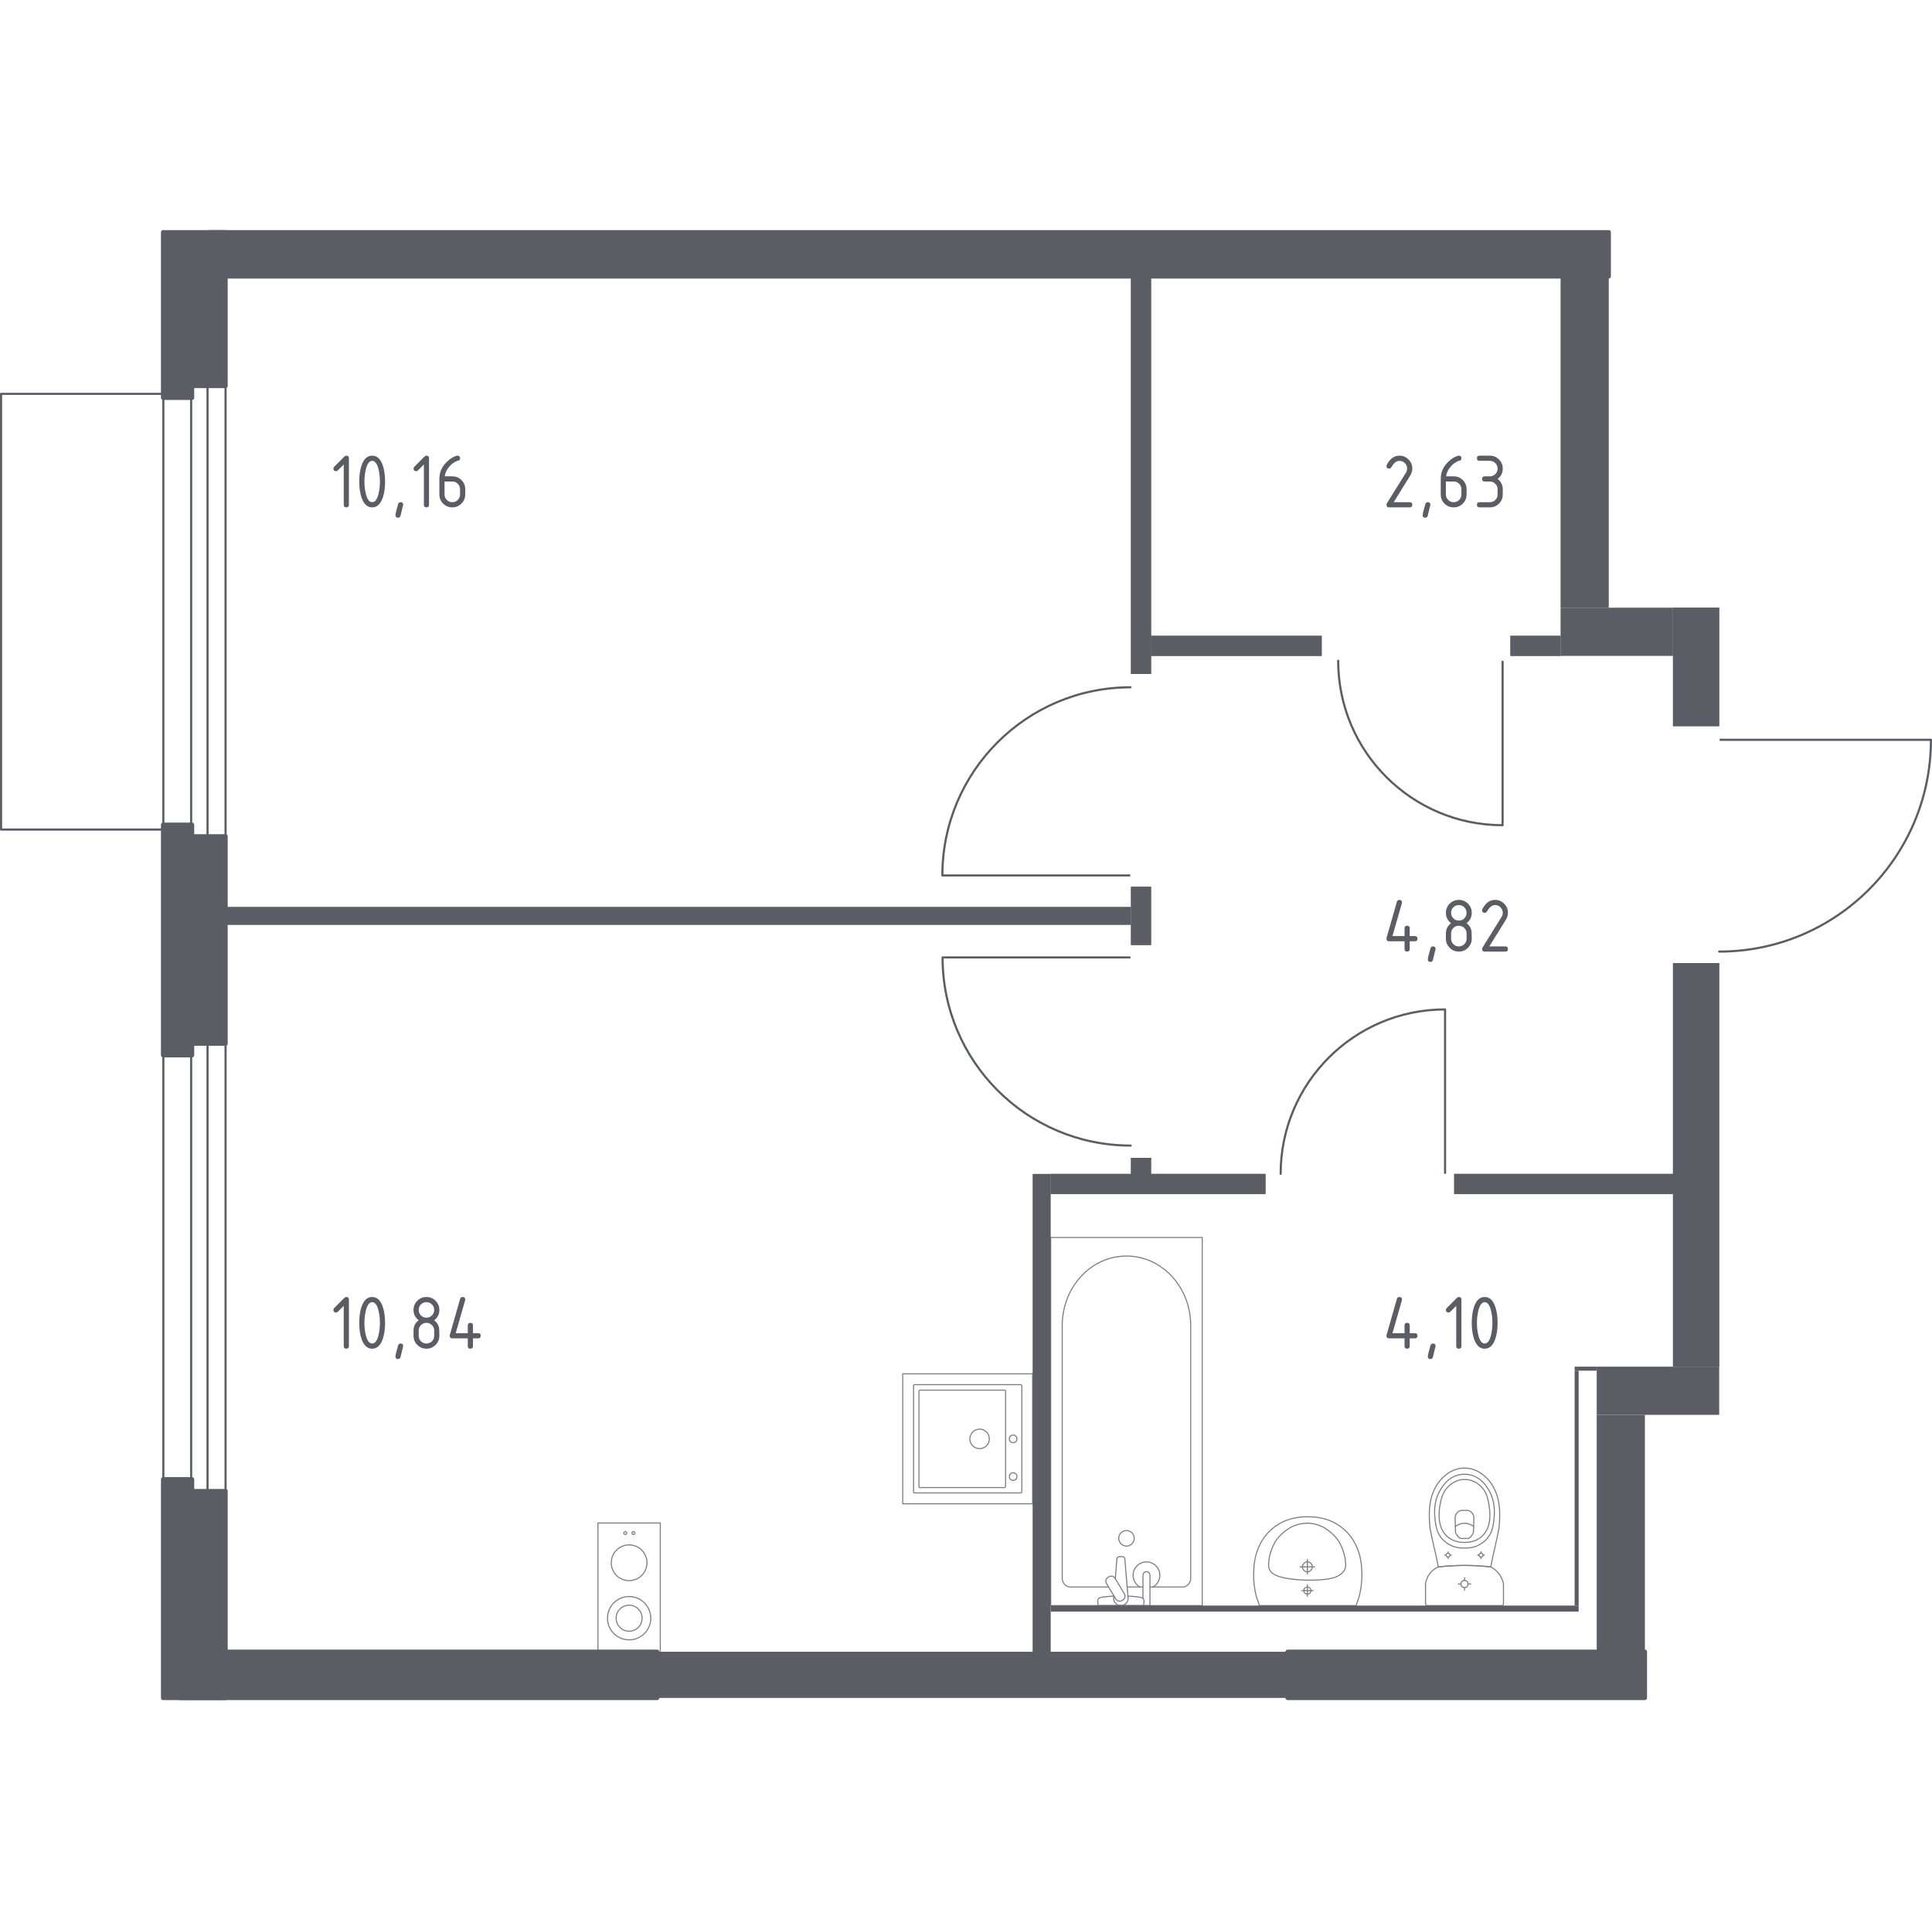 <?xml version="1.0" encoding="iso-8859-1"?>
<!-- Generator: Adobe Illustrator 27.0.0, SVG Export Plug-In . SVG Version: 6.00 Build 0)  -->
<svg version="1.1" xmlns="http://www.w3.org/2000/svg" xmlns:xlink="http://www.w3.org/1999/xlink" x="0px" y="0px"
	 viewBox="0 0 1001.108 1000" style="enable-background:new 0 0 1001.108 1000;" xml:space="preserve">
<g id="&#x426;&#x432;&#x435;&#x442;_&#x43F;&#x43E;&#x43C;&#x435;&#x449;&#x435;&#x43D;&#x438;&#x439;">
</g>
<g id="_x21__x21__x21__&#x41E;&#x43A;&#x43D;&#x430;_x2C__&#x434;&#x432;&#x435;&#x440;&#x438;">
	<g>
		
			<path style="fill:none;stroke:#5B5D65;stroke-width:1.108;stroke-linecap:round;stroke-linejoin:round;stroke-miterlimit:10;" d="
			M778.603,342.842v84.684c-47.056,0-85.194-38.138-85.194-85.194"/>
	</g>
	<g>
		
			<path style="fill:none;stroke:#5B5D65;stroke-width:1.108;stroke-linecap:round;stroke-linejoin:round;stroke-miterlimit:10;" d="
			M748.788,607.656v-84.684c-47.056,0-85.194,38.138-85.194,85.194"/>
	</g>
	<g>
		
			<path style="fill:none;stroke:#5B5D65;stroke-width:1.108;stroke-linecap:round;stroke-linejoin:round;stroke-miterlimit:10;" d="
			M585.31,496.026l-96.893,0c0,53.84,43.637,97.477,97.477,97.477"/>
	</g>
	<g>
		
			<path style="fill:none;stroke:#5B5D65;stroke-width:1.108;stroke-linecap:round;stroke-linejoin:round;stroke-miterlimit:10;" d="
			M585.197,453.558l-96.893,0c0-53.84,43.637-97.477,97.477-97.477"/>
	</g>
	<g>
		
			<path style="fill:none;stroke:#5B5D65;stroke-width:1.108;stroke-linecap:round;stroke-linejoin:round;stroke-miterlimit:10;" d="
			M891.487,383.28l109.068,0c0,60.605-49.12,109.725-109.725,109.725"/>
	</g>
	<g>
		
			<rect x="84.635" y="539.527" transform="matrix(-1 -6.667923e-11 6.667923e-11 -1 201.516 1314.178)" style="fill:none;stroke:#5B5D65;stroke-width:1.108;stroke-linecap:round;stroke-linejoin:round;stroke-miterlimit:10;" width="32.245" height="235.125"/>
		
			<rect x="99.041" y="539.527" transform="matrix(-1 -6.594648e-11 6.594648e-11 -1 206.578 1314.178)" style="fill:none;stroke:#5B5D65;stroke-width:1.108;stroke-linecap:round;stroke-linejoin:round;stroke-miterlimit:10;" width="8.496" height="235.125"/>
	</g>
	<g>
		
			<rect x="84.635" y="194.694" transform="matrix(-1 -6.887925e-11 6.887925e-11 -1 201.515 635.436)" style="fill:none;stroke:#5B5D65;stroke-width:1.108;stroke-linecap:round;stroke-linejoin:round;stroke-miterlimit:10;" width="32.245" height="246.048"/>
		
			<rect x="99.041" y="194.694" transform="matrix(-1 -6.723123e-11 6.723123e-11 -1 206.578 635.436)" style="fill:none;stroke:#5B5D65;stroke-width:1.108;stroke-linecap:round;stroke-linejoin:round;stroke-miterlimit:10;" width="8.496" height="246.048"/>
	</g>
	
		<polyline style="fill:none;stroke:#5B5D65;stroke-width:1.108;stroke-linecap:round;stroke-linejoin:round;stroke-miterlimit:10;" points="
		84.513,204.058 0.554,204.058 0.554,429.785 84.505,429.785 	"/>
</g>
<g id="_x21__x21__x21__&#x41F;&#x443;&#x43D;&#x43A;&#x442;&#x438;&#x440;">
</g>
<g id="&#x421;&#x430;&#x43D;&#x442;&#x435;&#x445;&#x43D;&#x438;&#x43A;&#x430;">
	<g style="opacity:0.8;">
		
			<line style="fill:none;stroke:#5B5D65;stroke-width:0.554;stroke-linecap:round;stroke-linejoin:round;stroke-miterlimit:10;" x1="584.061" y1="822.19" x2="592.251" y2="822.19"/>
		
			<path style="fill:none;stroke:#5B5D65;stroke-width:0.554;stroke-linecap:round;stroke-linejoin:round;stroke-miterlimit:10;" d="
			M595.88,822.19h16.927c2.311,0,4.179-2.022,4.179-4.512v-130.98c0-8.936-3.083-17.564-8.644-24.182
			c-13.207-15.704-36.067-15.704-49.269,0c-5.568,6.617-8.652,15.245-8.652,24.182v130.98c0,2.489,1.876,4.512,4.187,4.512h19.821"
			/>
		
			<rect x="544.438" y="641.107" style="fill:none;stroke:#5B5D65;stroke-width:0.554;stroke-linecap:round;stroke-linejoin:round;stroke-miterlimit:10;" width="78.533" height="190.722"/>
		
			<path style="fill:none;stroke:#5B5D65;stroke-width:0.554;stroke-linecap:round;stroke-linejoin:round;stroke-miterlimit:10;" d="
			M583.706,792.958c2.22,0,4.017,1.797,4.017,4.017c0,2.216-1.797,4.017-4.017,4.017c-2.22,0-4.021-1.801-4.021-4.017
			C579.685,794.755,581.486,792.958,583.706,792.958z"/>
		
			<path style="fill:none;stroke:#5B5D65;stroke-width:0.554;stroke-linecap:round;stroke-linejoin:round;stroke-miterlimit:10;" d="
			M592.251,831.827h3.629v-5.913v-0.404v-9.344c0,0-0.067-1.923-1.813-1.923c-1.745,0-1.817,1.923-1.817,1.923v9.344v0.404v2.182"/>
		
			<path style="fill:none;stroke:#5B5D65;stroke-width:0.554;stroke-linecap:round;stroke-linejoin:round;stroke-miterlimit:10;" d="
			M577.171,826.743l-0.097,1.178c-0.15,1.868,1.255,3.637,3.313,3.878c0.139,0.016,0.273,0.024,0.416,0.024
			c0.139,0,0.277-0.008,0.416-0.024c2.058-0.241,3.463-2.01,3.317-3.878l-1.674-20.279c0-0.645-0.578-1.168-1.294-1.168h-1.524
			c-0.72,0-1.29,0.522-1.29,1.168l-0.85,10.272"/>
		
			<path style="fill:none;stroke:#5B5D65;stroke-width:0.554;stroke-linecap:round;stroke-linejoin:round;stroke-miterlimit:10;" d="
			M574.077,817.255l0.594-0.36c1.061-0.633,2.446-0.293,3.079,0.768l4.904,8.137c0.637,1.057,0.293,2.442-0.76,3.083l-0.605,0.356
			c-1.049,0.637-2.438,0.289-3.075-0.764l-4.9-8.141C572.676,819.277,573.017,817.892,574.077,817.255z"/>
		
			<path style="fill:none;stroke:#5B5D65;stroke-width:0.554;stroke-linecap:round;stroke-linejoin:round;stroke-miterlimit:10;" d="
			M577.275,826.909c-2.862,0.155-6.58,0.448-7.575,0.953c-1.385,0.708-0.772,2.679-0.772,2.679v1.259h23.754v-1.259
			c0,0,0.609-1.971-0.776-2.679c-0.979-0.497-4.609-0.789-7.456-0.946"/>
		
			<path style="fill:none;stroke:#5B5D65;stroke-width:0.554;stroke-linecap:round;stroke-linejoin:round;stroke-miterlimit:10;" d="
			M597.448,822.19c2.121-1.187,3.554-3.455,3.554-6.055c0-3.831-3.103-6.938-6.934-6.938c-3.831,0-6.934,3.107-6.934,6.938
			c0,2.601,1.433,4.869,3.553,6.055"/>
	</g>
	<g style="opacity:0.8;">
		
			<ellipse style="fill:none;stroke:#5B5D65;stroke-width:0.554;stroke-linecap:round;stroke-linejoin:round;stroke-miterlimit:10;" cx="758.863" cy="820.644" rx="1.848" ry="1.843"/>
		
			<line style="fill:none;stroke:#5B5D65;stroke-width:0.554;stroke-linecap:round;stroke-linejoin:round;stroke-miterlimit:10;" x1="762.091" y1="820.644" x2="760.711" y2="820.644"/>
		
			<line style="fill:none;stroke:#5B5D65;stroke-width:0.554;stroke-linecap:round;stroke-linejoin:round;stroke-miterlimit:10;" x1="757.015" y1="820.644" x2="755.635" y2="820.644"/>
		
			<line style="fill:none;stroke:#5B5D65;stroke-width:0.554;stroke-linecap:round;stroke-linejoin:round;stroke-miterlimit:10;" x1="758.863" y1="817.425" x2="758.863" y2="818.801"/>
		
			<line style="fill:none;stroke:#5B5D65;stroke-width:0.554;stroke-linecap:round;stroke-linejoin:round;stroke-miterlimit:10;" x1="758.863" y1="822.487" x2="758.863" y2="823.863"/>
		
			<line style="fill:none;stroke:#5B5D65;stroke-width:0.554;stroke-linecap:round;stroke-linejoin:round;stroke-miterlimit:10;" x1="769.144" y1="805.696" x2="768.4" y2="805.696"/>
		
			<line style="fill:none;stroke:#5B5D65;stroke-width:0.554;stroke-linecap:round;stroke-linejoin:round;stroke-miterlimit:10;" x1="766.406" y1="805.696" x2="765.661" y2="805.696"/>
		
			<line style="fill:none;stroke:#5B5D65;stroke-width:0.554;stroke-linecap:round;stroke-linejoin:round;stroke-miterlimit:10;" x1="767.403" y1="803.959" x2="767.403" y2="804.702"/>
		
			<line style="fill:none;stroke:#5B5D65;stroke-width:0.554;stroke-linecap:round;stroke-linejoin:round;stroke-miterlimit:10;" x1="767.403" y1="806.69" x2="767.403" y2="807.433"/>
		
			<ellipse style="fill:none;stroke:#5B5D65;stroke-width:0.554;stroke-linecap:round;stroke-linejoin:round;stroke-miterlimit:10;" cx="767.403" cy="805.696" rx="0.997" ry="0.994"/>
		
			<ellipse style="fill:none;stroke:#5B5D65;stroke-width:0.554;stroke-linecap:round;stroke-linejoin:round;stroke-miterlimit:10;" cx="750.323" cy="805.696" rx="0.997" ry="0.994"/>
		
			<line style="fill:none;stroke:#5B5D65;stroke-width:0.554;stroke-linecap:round;stroke-linejoin:round;stroke-miterlimit:10;" x1="752.065" y1="805.696" x2="751.32" y2="805.696"/>
		
			<line style="fill:none;stroke:#5B5D65;stroke-width:0.554;stroke-linecap:round;stroke-linejoin:round;stroke-miterlimit:10;" x1="749.326" y1="805.696" x2="748.582" y2="805.696"/>
		
			<line style="fill:none;stroke:#5B5D65;stroke-width:0.554;stroke-linecap:round;stroke-linejoin:round;stroke-miterlimit:10;" x1="750.323" y1="803.959" x2="750.323" y2="804.702"/>
		
			<line style="fill:none;stroke:#5B5D65;stroke-width:0.554;stroke-linecap:round;stroke-linejoin:round;stroke-miterlimit:10;" x1="750.323" y1="806.69" x2="750.323" y2="807.433"/>
		
			<path style="fill:none;stroke:#5B5D65;stroke-width:0.554;stroke-linecap:round;stroke-linejoin:round;stroke-miterlimit:10;" d="
			M740.821,789.778c0.051,0.77,0.11,1.401,0.153,1.817c1.348,7.577,2.977,12.644,4.325,20.221c4.076-0.472,8.621-0.784,13.564-0.785
			c4.964-0.001,9.526,0.311,13.615,0.785c1.348-7.577,2.925-12.644,4.273-20.221c0.043-0.416,0.102-1.047,0.153-1.817
			c0.299-4.542,0.802-12.194-2.936-19.095c-0.603-1.113-1.842-3.356-4.209-5.5c-1.418-1.284-5.185-4.592-10.76-4.595
			c-0.046,0-0.09,0.004-0.136,0.005c-0.046,0-0.09-0.005-0.136-0.005c-5.576,0.003-9.343,3.311-10.76,4.595
			c-2.367,2.143-3.606,4.387-4.209,5.5C740.02,777.584,740.523,785.236,740.821,789.778z"/>
		
			<path style="fill:none;stroke:#5B5D65;stroke-width:0.554;stroke-linecap:round;stroke-linejoin:round;stroke-miterlimit:10;" d="
			M743.771,788.511c0.318,2.279,0.702,4.827,2.494,7.444c2.21,3.228,5.178,4.539,6.146,4.952c2.638,1.124,4.884,1.124,6.452,1.124
			s3.814,0,6.451-1.124c0.967-0.412,3.936-1.724,6.146-4.952c1.792-2.617,2.177-5.166,2.494-7.444
			c0.405-2.904,1.463-10.495-2.997-17.327c-1.111-1.701-3.489-5.292-8.059-6.776c-0.947-0.307-4.224-1.25-8.073,0
			c-4.569,1.483-6.947,5.074-8.058,6.776C742.308,778.016,743.366,785.608,743.771,788.511z"/>
		
			<path style="fill:none;stroke:#5B5D65;stroke-width:0.554;stroke-linecap:round;stroke-linejoin:round;stroke-miterlimit:10;" d="
			M749.501,795.648c3.539,3.48,8.152,3.468,9.362,3.458c1.21,0.01,5.823,0.022,9.362-3.458c3.131-3.078,3.809-7.305,3.787-10.661
			c-0.013-2.076-0.184-3.661-0.412-4.951c-0.563-3.189-1.128-6.392-3.461-9.143c-1.845-2.176-5.128-4.459-9.306-4.416
			c-4.942,0.051-8.127,3.325-9.111,4.465c-2.464,2.857-3.069,6.185-3.598,9.094c-0.214,1.178-0.398,2.812-0.411,4.951
			C745.692,788.343,746.37,792.57,749.501,795.648z"/>
		
			<path style="fill:none;stroke:#5B5D65;stroke-width:0.554;stroke-linecap:round;stroke-linejoin:round;stroke-miterlimit:10;" d="
			M754.195,793.827c0.19,0.544,0.581,1.434,1.374,2.25c0.444,0.457,0.892,0.765,1.253,0.97c0.008,0,0.014,0,0.021,0
			c1.884,0,2.169,0,4.04,0c0.008,0,0.013,0,0.021,0c0.36-0.205,0.808-0.513,1.252-0.97c0.793-0.816,1.184-1.706,1.374-2.25
			c0.066-2.509,0.133-5.017,0.199-7.526c-0.02-0.338-0.133-1.605-1.102-2.65c-0.756-0.815-1.624-1.054-1.974-1.128
			c-1.194,0-2.387,0-3.581,0c-0.35,0.075-1.218,0.313-1.974,1.128c-0.969,1.045-1.082,2.312-1.102,2.65
			C754.063,788.81,754.129,791.318,754.195,793.827z"/>
		
			<path style="fill:none;stroke:#5B5D65;stroke-width:0.554;stroke-linecap:round;stroke-linejoin:round;stroke-miterlimit:10;" d="
			M754.108,790.863c0.57-0.446,2.26-1.648,4.696-1.667c2.508-0.02,4.252,1.226,4.815,1.667"/>
		
			<path style="fill:none;stroke:#5B5D65;stroke-width:0.554;stroke-linecap:round;stroke-linejoin:round;stroke-miterlimit:10;" d="
			M739.608,831.829h38.51c0.519,0,0.939-0.45,0.939-1.004c0,0,0-9.327,0-10.323c-0.118-0.546-0.307-1.257-0.619-2.055
			c-0.312-0.799-0.747-1.685-1.358-2.582c-0.806-1.182-1.702-2.067-2.524-2.72c-0.822-0.652-1.57-1.073-2.078-1.328
			c-2.044-0.237-4.207-0.433-6.48-0.571c-2.272-0.137-4.654-0.215-7.136-0.214c-2.472,0-4.844,0.079-7.108,0.216
			c-2.264,0.137-4.419,0.333-6.457,0.569c-0.45,0.189-1.126,0.511-1.885,1.034c-0.759,0.523-1.601,1.247-2.385,2.241
			c-0.846,1.073-1.394,2.17-1.752,3.126c-0.358,0.957-0.525,1.772-0.608,2.284c0,1.138,0,10.323,0,10.323
			C738.669,831.379,739.089,831.829,739.608,831.829z"/>
	</g>
	<g style="opacity:0.8;">
		
			<path style="fill:none;stroke:#5B5D65;stroke-width:0.554;stroke-linecap:round;stroke-linejoin:round;stroke-miterlimit:10;" d="
			M674.878,811.765c0-1.416,1.153-2.562,2.572-2.562c1.416,0,2.566,1.147,2.566,2.562c0,1.418-1.15,2.565-2.566,2.565
			C676.031,814.33,674.878,813.183,674.878,811.765z"/>
		
			<line style="fill:none;stroke:#5B5D65;stroke-width:0.554;stroke-linecap:round;stroke-linejoin:round;stroke-miterlimit:10;" x1="681.19" y1="811.766" x2="673.703" y2="811.766"/>
		
			<line style="fill:none;stroke:#5B5D65;stroke-width:0.554;stroke-linecap:round;stroke-linejoin:round;stroke-miterlimit:10;" x1="677.447" y1="808.023" x2="677.447" y2="815.51"/>
		
			<path style="fill:none;stroke:#5B5D65;stroke-width:0.554;stroke-linecap:round;stroke-linejoin:round;stroke-miterlimit:10;" d="
			M675.607,824.066c0-1.016,0.826-1.839,1.842-1.839c1.014,0,1.838,0.823,1.838,1.839c0,1.018-0.824,1.841-1.838,1.841
			C676.432,825.908,675.607,825.085,675.607,824.066z"/>
		
			<line style="fill:none;stroke:#5B5D65;stroke-width:0.554;stroke-linecap:round;stroke-linejoin:round;stroke-miterlimit:10;" x1="680.388" y1="824.068" x2="674.506" y2="824.068"/>
		
			<line style="fill:none;stroke:#5B5D65;stroke-width:0.554;stroke-linecap:round;stroke-linejoin:round;stroke-miterlimit:10;" x1="677.447" y1="821.126" x2="677.447" y2="827.009"/>
		
			<path style="fill:none;stroke:#5B5D65;stroke-width:0.554;stroke-linecap:round;stroke-linejoin:round;stroke-miterlimit:10;" d="
			M649.714,812.849c-0.099,1.32-0.16,2.955-0.092,4.832c0.027,0.733,0.096,2.131,0.316,3.887c0.181,1.447,0.479,3.248,0.989,5.296
			c0.553,1.655,1.105,3.31,1.658,4.965c0.001,0,0.011,0,0.015,0c0.704,0,49.877,0,50.081,0c0.004,0,0.014,0,0.015,0
			c0.553-1.655,1.105-3.31,1.658-4.965c0.51-2.048,0.807-3.849,0.989-5.296c0.22-1.756,0.29-3.154,0.316-3.887
			c0.068-1.876,0.007-3.511-0.092-4.83c-0.038-1.831-0.471-13.564-9.978-21.229c-7.037-5.674-14.917-5.79-17.949-5.79
			c-3.032,0-10.911,0.116-17.949,5.79C650.185,799.287,649.751,811.019,649.714,812.849z"/>
		
			<path style="fill:none;stroke:#5B5D65;stroke-width:0.554;stroke-linecap:round;stroke-linejoin:round;stroke-miterlimit:10;" d="
			M657.384,809.978c-0.057,0.64-0.115,1.51,0.195,2.548c0.016,0.053,0.031,0.099,0.044,0.138c0,0,0.311,0.904,1.002,1.722
			c3.611,4.272,18.835,4.272,18.835,4.272h0c8.36,0,15.398-0.454,18.553-4.266c0.001-0.001,0.003-0.003,0.003-0.004
			c0-0.001,0.002-0.002,0.002-0.002c0.737-0.844,0.966-1.597,1.002-1.721c0,0,0-0.001,0-0.002c0.388-1.134,0.251-2.514,0.239-2.687
			c-0.088-1.308-0.132-1.962-0.322-2.901c-1.09-5.384-3.342-8.733-3.342-8.733c-1.679-2.496-3.51-4.005-4.464-4.78
			c-0.766-0.622-1.936-1.561-3.633-2.424c-3.713-1.889-7.126-1.98-8.037-1.986c-4.022-0.024-6.974,1.346-8.312,1.985l-0.001,0
			c-0.983,0.532-2.263,1.314-3.634,2.425c-0.942,0.763-2.781,2.276-4.464,4.78c0,0-2.273,3.379-3.342,8.733
			C657.589,807.664,657.521,808.435,657.384,809.978z"/>
	</g>
	<g style="opacity:0.8;">
		
			<rect x="467.761" y="711.767" transform="matrix(9.475384e-07 1 -1 9.475384e-07 1246.841 244.005)" style="fill:none;stroke:#5B5D65;stroke-width:0.554;stroke-linecap:round;stroke-linejoin:round;stroke-miterlimit:10;" width="67.314" height="67.314"/>
		
			<circle style="fill:none;stroke:#5B5D65;stroke-width:0.554;stroke-linecap:round;stroke-linejoin:round;stroke-miterlimit:10;" cx="507.601" cy="745.466" r="5.049"/>
		
			<circle style="fill:none;stroke:#5B5D65;stroke-width:0.554;stroke-linecap:round;stroke-linejoin:round;stroke-miterlimit:10;" cx="524.978" cy="745.466" r="1.964"/>
		
			<circle style="fill:none;stroke:#5B5D65;stroke-width:0.554;stroke-linecap:round;stroke-linejoin:round;stroke-miterlimit:10;" cx="524.978" cy="764.992" r="1.964"/>
		
			<path style="fill:none;stroke:#5B5D65;stroke-width:0.554;stroke-linecap:round;stroke-linejoin:round;stroke-miterlimit:10;" d="
			M473.371,772.91l0-54.973c0-0.309,0.252-0.561,0.561-0.561l54.973,0c0.308,0,0.561,0.252,0.561,0.561l0,54.973
			c0,0.309-0.252,0.561-0.561,0.561h-54.973C473.623,773.471,473.371,773.219,473.371,772.91z"/>
		
			<path style="fill:none;stroke:#5B5D65;stroke-width:0.554;stroke-linecap:round;stroke-linejoin:round;stroke-miterlimit:10;" d="
			M476.182,770.132l0-49.363c0-0.309,0.252-0.561,0.561-0.561h43.754c0.309,0,0.561,0.252,0.561,0.561l0,49.363
			c0,0.309-0.252,0.561-0.561,0.561h-43.754C476.434,770.693,476.182,770.44,476.182,770.132z"/>
	</g>
	<g style="opacity:0.8;">
		
			<circle style="fill:none;stroke:#5B5D65;stroke-width:0.554;stroke-linecap:round;stroke-linejoin:round;stroke-miterlimit:10;" cx="324.01" cy="794.259" r="0.758"/>
		
			<circle style="fill:none;stroke:#5B5D65;stroke-width:0.554;stroke-linecap:round;stroke-linejoin:round;stroke-miterlimit:10;" cx="328.213" cy="794.259" r="0.758"/>
		
			<circle style="fill:none;stroke:#5B5D65;stroke-width:0.554;stroke-linecap:round;stroke-linejoin:round;stroke-miterlimit:10;" cx="325.991" cy="838.362" r="11.219"/>
		
			<circle style="fill:none;stroke:#5B5D65;stroke-width:0.554;stroke-linecap:round;stroke-linejoin:round;stroke-miterlimit:10;" cx="325.993" cy="809.653" r="9.256"/>
		
			<rect x="309.836" y="789.055" style="fill:none;stroke:#5B5D65;stroke-width:0.554;stroke-linecap:round;stroke-linejoin:round;stroke-miterlimit:10;" width="32.311" height="67.314"/>
		
			<circle style="fill:none;stroke:#5B5D65;stroke-width:0.554;stroke-linecap:round;stroke-linejoin:round;stroke-miterlimit:10;" cx="325.991" cy="838.362" r="6.731"/>
	</g>
</g>
<g id="&#x41F;&#x435;&#x440;&#x435;&#x433;&#x43E;&#x440;&#x43E;&#x434;&#x43A;&#x438;">
	<rect x="535.075" y="608.183" style="fill:#5B5D65;" width="9.363" height="247.572"/>
	<g>
		<defs>
			<path id="SVGID_1_" d="M782.645,329.404v10.402h26.005v-10.402H782.645z M596.446,329.404v10.402h88.418v-10.402H596.446z"/>
		</defs>
		<use xlink:href="#SVGID_1_"  style="overflow:visible;fill-rule:evenodd;clip-rule:evenodd;fill:#5B5D65;"/>
		<clipPath id="SVGID_00000010284119981127510850000002911024432143249812_">
			<use xlink:href="#SVGID_1_"  style="overflow:visible;"/>
		</clipPath>
		
			<rect x="596.446" y="329.404" style="clip-path:url(#SVGID_00000010284119981127510850000002911024432143249812_);fill:#5B5D65;" width="212.204" height="10.402"/>
	</g>
	<rect x="108.554" y="469.833" style="fill:#5B5D65;" width="477.491" height="9.362"/>
	<g>
		<defs>
			<path id="SVGID_00000137820694711592524680000011853548211445947825_" d="M753.52,608.183v10.402h113.382v-10.402H753.52z
				 M544.435,608.183v10.402H655.74v-10.402H544.435z"/>
		</defs>
		
			<use xlink:href="#SVGID_00000137820694711592524680000011853548211445947825_"  style="overflow:visible;fill-rule:evenodd;clip-rule:evenodd;fill:#5B5D65;"/>
		<clipPath id="SVGID_00000132768911156919957530000003246760353934203288_">
			<use xlink:href="#SVGID_00000137820694711592524680000011853548211445947825_"  style="overflow:visible;"/>
		</clipPath>
		
			<rect x="544.435" y="608.183" style="clip-path:url(#SVGID_00000132768911156919957530000003246760353934203288_);fill:#5B5D65;" width="322.467" height="10.402"/>
	</g>
	<g>
		<defs>
			<path id="SVGID_00000083768880520245977000000000019379519993153708_" d="M586.045,599.86v8.322h10.402v-8.322H586.045z
				 M586.045,459.432v30.166h10.402v-30.166H586.045z M586.045,143.206v205.963h10.402V143.206H586.045z"/>
		</defs>
		
			<use xlink:href="#SVGID_00000083768880520245977000000000019379519993153708_"  style="overflow:visible;fill-rule:evenodd;clip-rule:evenodd;fill:#5B5D65;"/>
		<clipPath id="SVGID_00000052086061436782603180000010443177163623550369_">
			<use xlink:href="#SVGID_00000083768880520245977000000000019379519993153708_"  style="overflow:visible;"/>
		</clipPath>
		
			<rect x="586.045" y="143.206" style="clip-path:url(#SVGID_00000052086061436782603180000010443177163623550369_);fill:#5B5D65;" width="10.402" height="464.977"/>
	</g>
	<rect x="544.435" y="831.829" style="fill:#5B5D65;" width="273.578" height="3.121"/>
	<rect x="815.933" y="710.123" style="fill:#5B5D65;" width="2.08" height="121.706"/>
	<rect x="815.933" y="708.043" style="fill:#5B5D65;" width="11.443" height="2.08"/>
	<rect x="827.376" y="708.043" style="fill:#5B5D65;" width="63.454" height="24.965"/>
	<rect x="340.553" y="855.754" style="fill:#5B5D65;" width="326.628" height="23.925"/>
	<g>
		<defs>
			<path id="SVGID_00000054259262288701213320000000626232893463494816_" d="M866.902,498.959v209.084h23.925V498.959H866.902z
				 M866.902,314.841v61.373h23.925v-61.373H866.902z"/>
		</defs>
		
			<use xlink:href="#SVGID_00000054259262288701213320000000626232893463494816_"  style="overflow:visible;fill-rule:evenodd;clip-rule:evenodd;fill:#5B5D65;"/>
		<clipPath id="SVGID_00000137834107109268026420000005452101061013391765_">
			<use xlink:href="#SVGID_00000054259262288701213320000000626232893463494816_"  style="overflow:visible;"/>
		</clipPath>
		
			<rect x="866.902" y="314.841" style="clip-path:url(#SVGID_00000137834107109268026420000005452101061013391765_);fill:#5B5D65;" width="23.925" height="393.202"/>
	</g>
	<rect x="827.376" y="733.008" style="fill:#5B5D65;" width="24.964" height="122.746"/>
	<rect x="808.65" y="143.206" style="fill:#5B5D65;" width="24.964" height="171.636"/>
	<rect x="808.65" y="314.841" style="fill:#5B5D65;" width="58.252" height="24.965"/>
</g>
<g id="_x21__x21__x21__&#x428;&#x430;&#x445;&#x442;&#x44B;">
</g>
<g id="&#x41D;&#x435;&#x441;&#x443;&#x449;&#x438;&#x435;">
	
		<polygon style="fill:#5B5D65;stroke:#5B5D65;stroke-width:2.216;stroke-linecap:round;stroke-linejoin:round;stroke-miterlimit:10;" points="
		84.513,879.679 84.513,766.387 99.53,766.387 99.53,772.514 116.881,772.514 116.881,879.679 	"/>
	
		<polygon style="fill:#5B5D65;stroke:#5B5D65;stroke-width:2.216;stroke-linecap:round;stroke-linejoin:round;stroke-miterlimit:10;" points="
		84.513,427.279 84.513,546.714 99.53,546.714 99.53,540.698 116.881,540.698 116.881,433.295 99.53,433.295 99.53,427.279 	"/>
	
		<polygon style="fill:#5B5D65;stroke:#5B5D65;stroke-width:2.216;stroke-linecap:round;stroke-linejoin:round;stroke-miterlimit:10;" points="
		116.881,120.321 116.881,199.972 99.53,199.972 99.53,206.099 84.513,206.099 84.513,120.321 	"/>
	
		<rect x="93.057" y="855.754" style="fill:#5B5D65;stroke:#5B5D65;stroke-width:2.216;stroke-linecap:round;stroke-linejoin:round;stroke-miterlimit:10;" width="247.496" height="23.925"/>
	
		<rect x="667.182" y="855.754" style="fill:#5B5D65;stroke:#5B5D65;stroke-width:2.216;stroke-linecap:round;stroke-linejoin:round;stroke-miterlimit:10;" width="185.16" height="23.925"/>
	
		<rect x="108.554" y="120.321" style="fill:#5B5D65;stroke:#5B5D65;stroke-width:2.216;stroke-linecap:round;stroke-linejoin:round;stroke-miterlimit:10;" width="725.061" height="22.885"/>
</g>
<g id="_x21__x21__x21__&#x41B;&#x435;&#x441;&#x442;&#x43D;&#x438;&#x446;&#x44B;_x2C__&#x43B;&#x438;&#x444;&#x442;&#x44B;">
</g>
<g id="_x21__x21__x21__&#x41F;&#x43B;&#x43E;&#x449;&#x430;&#x434;&#x438;">
	<g>
		<path style="fill:#5B5D65;" d="M718.426,692.045c0-0.148,0.013-0.271,0.04-0.365l5.357-18.749
			c0.189-0.649,0.622-0.975,1.299-0.975c0.893,0,1.339,0.448,1.339,1.343c0,0.122-0.016,0.251-0.047,0.387l-4.884,17.021h6.27
			v-4.018c0-0.894,0.447-1.34,1.34-1.34s1.339,0.446,1.339,1.34v4.018h2.679c0.893,0,1.339,0.446,1.339,1.339
			s-0.446,1.339-1.339,1.339h-2.679v4.019c0,0.893-0.446,1.339-1.339,1.339s-1.34-0.446-1.34-1.339v-4.019h-8.035
			C718.872,693.384,718.426,692.938,718.426,692.045z"/>
		<path style="fill:#5B5D65;" d="M742.532,696.063c0.893,0,1.339,0.44,1.339,1.319c0,0.122-0.46,2.022-1.38,5.702
			c-0.162,0.676-0.596,1.015-1.299,1.015c-0.893,0-1.339-0.447-1.339-1.34c0-0.608,0.46-2.503,1.38-5.682
			C741.423,696.402,741.855,696.063,742.532,696.063z"/>
		<path style="fill:#5B5D65;" d="M754.585,676.535l-3.077,3.078c-0.259,0.253-0.57,0.379-0.937,0.379
			c-0.896,0-1.343-0.446-1.343-1.34c0-0.365,0.128-0.676,0.386-0.933l5.234-5.235c0.352-0.352,0.711-0.528,1.076-0.528
			c0.893,0,1.339,0.447,1.339,1.34v24.106c0,0.893-0.446,1.339-1.339,1.339c-0.894,0-1.34-0.446-1.34-1.339V676.535z"/>
		<path style="fill:#5B5D65;" d="M776.013,685.349c0,3.193-0.393,5.952-1.178,8.279c-1.149,3.409-2.989,5.113-5.519,5.113
			c-2.53,0-4.37-1.697-5.52-5.093c-0.785-2.327-1.177-5.094-1.177-8.3s0.392-5.972,1.177-8.299c1.149-3.396,2.989-5.094,5.52-5.094
			c2.529,0,4.369,1.705,5.519,5.114C775.621,679.397,776.013,682.156,776.013,685.349z M773.335,685.349
			c0-2.218-0.237-4.309-0.71-6.27c-0.718-2.963-1.82-4.444-3.308-4.444c-1.475,0-2.57,1.488-3.287,4.464
			c-0.487,2.003-0.73,4.086-0.73,6.25c0,2.205,0.236,4.295,0.71,6.271c0.717,2.962,1.819,4.443,3.308,4.443
			c1.487,0,2.59-1.481,3.308-4.443C773.097,689.644,773.335,687.554,773.335,685.349z"/>
	</g>
	<g>
		<path style="fill:#5B5D65;" d="M178.114,676.533l-3.077,3.078c-0.259,0.253-0.57,0.379-0.937,0.379
			c-0.896,0-1.343-0.446-1.343-1.34c0-0.365,0.128-0.676,0.386-0.933l5.234-5.235c0.352-0.352,0.711-0.528,1.076-0.528
			c0.893,0,1.339,0.447,1.339,1.34v24.106c0,0.893-0.446,1.339-1.339,1.339c-0.894,0-1.34-0.446-1.34-1.339V676.533z"/>
		<path style="fill:#5B5D65;" d="M199.543,685.347c0,3.193-0.393,5.952-1.178,8.279c-1.149,3.409-2.989,5.113-5.519,5.113
			c-2.53,0-4.37-1.697-5.52-5.093c-0.785-2.327-1.177-5.094-1.177-8.3s0.392-5.972,1.177-8.299c1.149-3.396,2.989-5.094,5.52-5.094
			c2.529,0,4.369,1.705,5.519,5.114C199.15,679.395,199.543,682.155,199.543,685.347z M196.864,685.347
			c0-2.218-0.237-4.309-0.71-6.27c-0.718-2.963-1.82-4.444-3.308-4.444c-1.475,0-2.57,1.488-3.287,4.464
			c-0.487,2.003-0.73,4.086-0.73,6.25c0,2.205,0.236,4.295,0.71,6.271c0.717,2.962,1.819,4.443,3.308,4.443
			c1.487,0,2.59-1.481,3.308-4.443C196.627,689.642,196.864,687.552,196.864,685.347z"/>
		<path style="fill:#5B5D65;" d="M207.578,696.061c0.893,0,1.339,0.44,1.339,1.319c0,0.122-0.46,2.022-1.38,5.702
			c-0.162,0.676-0.596,1.015-1.299,1.015c-0.893,0-1.339-0.447-1.339-1.34c0-0.608,0.46-2.503,1.38-5.682
			C206.469,696.4,206.901,696.061,207.578,696.061z"/>
		<path style="fill:#5B5D65;" d="M220.97,698.74c-1.854,0-3.433-0.652-4.738-1.958s-1.958-2.885-1.958-4.738v-2.679
			c0-2.218,0.893-4.004,2.679-5.356c-1.786-1.353-2.679-3.139-2.679-5.357c0-1.853,0.652-3.432,1.958-4.737s2.885-1.959,4.738-1.959
			c1.853,0,3.432,0.653,4.737,1.959s1.959,2.885,1.959,4.737c0,2.219-0.894,4.005-2.679,5.357c1.285,0.974,2.097,2.171,2.435,3.592
			c0.162,0.717,0.244,2.198,0.244,4.443c0,1.854-0.653,3.433-1.959,4.738S222.823,698.74,220.97,698.74z M220.97,682.668
			c1.122,0,2.072-0.389,2.851-1.166c0.777-0.778,1.167-1.729,1.167-2.852c0-1.108-0.393-2.056-1.177-2.841
			c-0.785-0.784-1.732-1.177-2.841-1.177c-1.123,0-2.073,0.39-2.852,1.167c-0.777,0.778-1.166,1.729-1.166,2.851
			c0,1.123,0.389,2.073,1.166,2.852C218.897,682.28,219.847,682.668,220.97,682.668z M220.97,696.061
			c1.122,0,2.072-0.389,2.851-1.167c0.777-0.777,1.167-1.728,1.167-2.851v-2.679c0-1.108-0.393-2.056-1.177-2.841
			c-0.785-0.784-1.732-1.177-2.841-1.177c-1.123,0-2.073,0.39-2.852,1.167c-0.777,0.778-1.166,1.729-1.166,2.851v2.679
			c0,1.123,0.389,2.073,1.166,2.851C218.897,695.672,219.847,696.061,220.97,696.061z"/>
		<path style="fill:#5B5D65;" d="M233.023,692.043c0-0.148,0.013-0.271,0.04-0.365l5.357-18.749
			c0.189-0.649,0.622-0.975,1.299-0.975c0.893,0,1.339,0.448,1.339,1.343c0,0.122-0.016,0.251-0.047,0.387l-4.884,17.021h6.27
			v-4.018c0-0.894,0.447-1.34,1.34-1.34s1.339,0.446,1.339,1.34v4.018h2.679c0.893,0,1.339,0.446,1.339,1.339
			s-0.446,1.339-1.339,1.339h-2.679v4.019c0,0.893-0.446,1.339-1.339,1.339s-1.34-0.446-1.34-1.339v-4.019h-8.035
			C233.469,693.382,233.023,692.936,233.023,692.043z"/>
	</g>
	<g>
		<path style="fill:#5B5D65;" d="M178.118,240.653l-3.077,3.078c-0.259,0.253-0.57,0.379-0.937,0.379
			c-0.896,0-1.343-0.446-1.343-1.34c0-0.365,0.128-0.676,0.386-0.933l5.234-5.235c0.352-0.352,0.711-0.528,1.076-0.528
			c0.893,0,1.339,0.447,1.339,1.34v24.106c0,0.893-0.446,1.339-1.339,1.339c-0.894,0-1.34-0.446-1.34-1.339V240.653z"/>
		<path style="fill:#5B5D65;" d="M199.547,249.466c0,3.193-0.393,5.952-1.178,8.279c-1.149,3.409-2.989,5.113-5.519,5.113
			c-2.53,0-4.37-1.697-5.52-5.093c-0.785-2.327-1.177-5.094-1.177-8.3s0.392-5.972,1.177-8.299c1.149-3.396,2.989-5.094,5.52-5.094
			c2.529,0,4.369,1.705,5.519,5.114C199.154,243.514,199.547,246.274,199.547,249.466z M196.868,249.466
			c0-2.218-0.237-4.309-0.71-6.27c-0.718-2.963-1.82-4.444-3.308-4.444c-1.475,0-2.57,1.488-3.287,4.464
			c-0.487,2.003-0.73,4.086-0.73,6.25c0,2.205,0.236,4.295,0.71,6.271c0.717,2.962,1.819,4.443,3.308,4.443
			c1.487,0,2.59-1.481,3.308-4.443C196.631,253.761,196.868,251.671,196.868,249.466z"/>
		<path style="fill:#5B5D65;" d="M207.582,260.18c0.893,0,1.339,0.44,1.339,1.319c0,0.122-0.46,2.022-1.38,5.702
			c-0.162,0.676-0.596,1.015-1.299,1.015c-0.893,0-1.339-0.447-1.339-1.34c0-0.608,0.46-2.503,1.38-5.682
			C206.472,260.519,206.905,260.18,207.582,260.18z"/>
		<path style="fill:#5B5D65;" d="M219.635,240.653l-3.077,3.078c-0.259,0.253-0.57,0.379-0.937,0.379
			c-0.896,0-1.343-0.446-1.343-1.34c0-0.365,0.128-0.676,0.386-0.933l5.234-5.235c0.352-0.352,0.711-0.528,1.076-0.528
			c0.893,0,1.339,0.447,1.339,1.34v24.106c0,0.893-0.446,1.339-1.339,1.339c-0.894,0-1.34-0.446-1.34-1.339V240.653z"/>
		<path style="fill:#5B5D65;" d="M237.045,236.074c0.894,0,1.34,0.447,1.34,1.34c0,0.663-0.224,1.049-0.67,1.156
			c-1.988,0.501-3.727,1.691-5.215,3.571c-1.177,1.488-1.86,3.037-2.05,4.646h3.917c1.894,0,3.482,0.649,4.769,1.948
			c1.284,1.299,1.928,2.882,1.928,4.748v2.679c0,1.867-0.653,3.449-1.959,4.748s-2.885,1.948-4.737,1.948
			c-1.867,0-3.45-0.646-4.749-1.938c-1.298-1.292-1.947-2.864-1.947-4.718v-8.076c0-3.03,1.008-5.688,3.023-7.975
			c1.568-1.772,3.28-3.03,5.134-3.774C236.355,236.175,236.761,236.074,237.045,236.074z M230.349,249.466v6.696
			c0,1.123,0.389,2.073,1.166,2.851c0.778,0.778,1.729,1.167,2.852,1.167c1.122,0,2.072-0.392,2.851-1.177
			c0.777-0.784,1.167-1.731,1.167-2.841v-2.679c0-1.122-0.393-2.072-1.177-2.851c-0.785-0.777-1.732-1.167-2.841-1.167H230.349z"/>
	</g>
	<g>
		<path style="fill:#5B5D65;" d="M725.122,236.075c1.853,0,3.432,0.653,4.737,1.959s1.959,2.885,1.959,4.737
			c0,1.272-0.406,2.557-1.218,3.855l-8.441,13.555h8.319c0.893,0,1.34,0.446,1.34,1.34c0,0.893-0.447,1.339-1.34,1.339h-10.714
			c-0.893,0-1.339-0.446-1.339-1.339c0-0.271,0.074-0.527,0.224-0.771l9.819-15.768c0.447-0.717,0.671-1.454,0.671-2.212
			c0-1.109-0.393-2.056-1.177-2.841c-0.785-0.784-1.732-1.177-2.841-1.177c-1.516,0-2.916,1.123-4.201,3.368
			c-0.243,0.434-0.629,0.649-1.156,0.649c-0.893,0-1.339-0.446-1.339-1.339c0-0.203,0.04-0.386,0.121-0.548
			C720.211,237.679,722.402,236.075,725.122,236.075z"/>
		<path style="fill:#5B5D65;" d="M739.853,260.182c0.893,0,1.339,0.44,1.339,1.319c0,0.122-0.46,2.022-1.38,5.702
			c-0.162,0.676-0.596,1.015-1.299,1.015c-0.893,0-1.339-0.447-1.339-1.34c0-0.608,0.46-2.503,1.38-5.682
			C738.744,260.521,739.177,260.182,739.853,260.182z"/>
		<path style="fill:#5B5D65;" d="M755.924,236.075c0.894,0,1.34,0.447,1.34,1.34c0,0.663-0.224,1.049-0.67,1.156
			c-1.988,0.501-3.727,1.691-5.215,3.571c-1.177,1.488-1.86,3.037-2.05,4.646h3.917c1.894,0,3.482,0.649,4.769,1.948
			c1.284,1.299,1.928,2.882,1.928,4.748v2.679c0,1.867-0.653,3.449-1.959,4.748s-2.885,1.948-4.737,1.948
			c-1.867,0-3.45-0.646-4.749-1.938c-1.298-1.292-1.947-2.864-1.947-4.718v-8.076c0-3.03,1.008-5.688,3.023-7.975
			c1.568-1.772,3.28-3.03,5.134-3.774C755.234,236.177,755.639,236.075,755.924,236.075z M749.228,249.468v6.696
			c0,1.123,0.389,2.073,1.166,2.851c0.778,0.778,1.729,1.167,2.852,1.167c1.122,0,2.072-0.392,2.851-1.177
			c0.777-0.784,1.167-1.731,1.167-2.841v-2.679c0-1.122-0.393-2.072-1.177-2.851c-0.785-0.777-1.732-1.167-2.841-1.167H749.228z"/>
		<path style="fill:#5B5D65;" d="M771.995,249.468h-2.679c-0.893,0-1.339-0.446-1.339-1.339s0.446-1.34,1.339-1.34h2.679
			c1.122,0,2.072-0.389,2.851-1.166c0.777-0.778,1.167-1.729,1.167-2.852c0-1.108-0.393-2.056-1.177-2.841
			c-0.785-0.784-1.732-1.177-2.841-1.177h-5.357c-0.893,0-1.339-0.446-1.339-1.339s0.446-1.34,1.339-1.34h5.357
			c1.853,0,3.432,0.657,4.737,1.969c1.306,1.312,1.959,2.889,1.959,4.728c0,2.219-0.894,4.005-2.679,5.357
			c1.785,1.353,2.679,3.139,2.679,5.356v2.679c0,1.854-0.657,3.433-1.969,4.738c-1.312,1.306-2.889,1.958-4.728,1.958h-5.357
			c-0.893,0-1.339-0.446-1.339-1.339c0-0.894,0.446-1.34,1.339-1.34h5.357c1.122,0,2.072-0.389,2.851-1.167
			c0.777-0.777,1.167-1.728,1.167-2.851v-2.679c0-1.108-0.393-2.056-1.177-2.841C774.051,249.861,773.103,249.468,771.995,249.468z"
			/>
	</g>
	<g>
		<path style="fill:#5B5D65;" d="M718.426,486.307c0-0.148,0.013-0.271,0.04-0.365l5.357-18.749
			c0.189-0.649,0.622-0.975,1.299-0.975c0.893,0,1.339,0.448,1.339,1.343c0,0.122-0.016,0.251-0.047,0.387l-4.884,17.021h6.27
			v-4.018c0-0.894,0.447-1.34,1.34-1.34s1.339,0.446,1.339,1.34v4.018h2.679c0.893,0,1.339,0.446,1.339,1.339
			s-0.446,1.339-1.339,1.339h-2.679v4.019c0,0.893-0.446,1.339-1.339,1.339s-1.34-0.446-1.34-1.339v-4.019h-8.035
			C718.872,487.646,718.426,487.199,718.426,486.307z"/>
		<path style="fill:#5B5D65;" d="M742.532,490.324c0.893,0,1.339,0.44,1.339,1.319c0,0.122-0.46,2.022-1.38,5.702
			c-0.162,0.676-0.596,1.015-1.299,1.015c-0.893,0-1.339-0.447-1.339-1.34c0-0.608,0.46-2.503,1.38-5.682
			C741.423,490.663,741.855,490.324,742.532,490.324z"/>
		<path style="fill:#5B5D65;" d="M755.925,493.003c-1.854,0-3.433-0.652-4.738-1.958s-1.958-2.885-1.958-4.738v-2.679
			c0-2.218,0.893-4.004,2.679-5.356c-1.786-1.353-2.679-3.139-2.679-5.357c0-1.853,0.652-3.432,1.958-4.737s2.885-1.959,4.738-1.959
			c1.853,0,3.432,0.653,4.737,1.959s1.959,2.885,1.959,4.737c0,2.219-0.894,4.005-2.679,5.357c1.285,0.974,2.097,2.171,2.435,3.592
			c0.162,0.717,0.244,2.198,0.244,4.443c0,1.854-0.653,3.433-1.959,4.738S757.777,493.003,755.925,493.003z M755.925,476.932
			c1.122,0,2.072-0.389,2.851-1.166c0.777-0.778,1.167-1.729,1.167-2.852c0-1.108-0.393-2.056-1.177-2.841
			c-0.785-0.784-1.732-1.177-2.841-1.177c-1.123,0-2.073,0.39-2.852,1.167c-0.777,0.778-1.166,1.729-1.166,2.851
			c0,1.123,0.389,2.073,1.166,2.852C753.851,476.543,754.802,476.932,755.925,476.932z M755.925,490.324
			c1.122,0,2.072-0.389,2.851-1.167c0.777-0.777,1.167-1.728,1.167-2.851v-2.679c0-1.108-0.393-2.056-1.177-2.841
			c-0.785-0.784-1.732-1.177-2.841-1.177c-1.123,0-2.073,0.39-2.852,1.167c-0.777,0.778-1.166,1.729-1.166,2.851v2.679
			c0,1.123,0.389,2.073,1.166,2.851C753.851,489.936,754.802,490.324,755.925,490.324z"/>
		<path style="fill:#5B5D65;" d="M774.674,466.218c1.853,0,3.432,0.653,4.737,1.959s1.959,2.885,1.959,4.737
			c0,1.272-0.406,2.557-1.218,3.855l-8.441,13.555h8.319c0.893,0,1.34,0.446,1.34,1.34c0,0.893-0.447,1.339-1.34,1.339h-10.714
			c-0.893,0-1.339-0.446-1.339-1.339c0-0.271,0.074-0.527,0.224-0.771l9.819-15.768c0.447-0.717,0.671-1.454,0.671-2.212
			c0-1.109-0.393-2.056-1.177-2.841c-0.785-0.784-1.732-1.177-2.841-1.177c-1.516,0-2.916,1.123-4.201,3.368
			c-0.243,0.434-0.629,0.649-1.156,0.649c-0.893,0-1.339-0.446-1.339-1.339c0-0.203,0.04-0.386,0.121-0.548
			C769.762,467.822,771.954,466.218,774.674,466.218z"/>
	</g>
</g>
<g id="&#x422;&#x430;&#x431;&#x43B;&#x438;&#x447;&#x43A;&#x438;">
</g>
<g id="_x21__x21__x21__&#x42D;&#x442;&#x430;&#x436;_x2C__&#x441;&#x435;&#x43A;&#x446;&#x438;&#x438;">
</g>
<g id="&#x421;&#x43B;&#x43E;&#x439;_13">
</g>
</svg>

